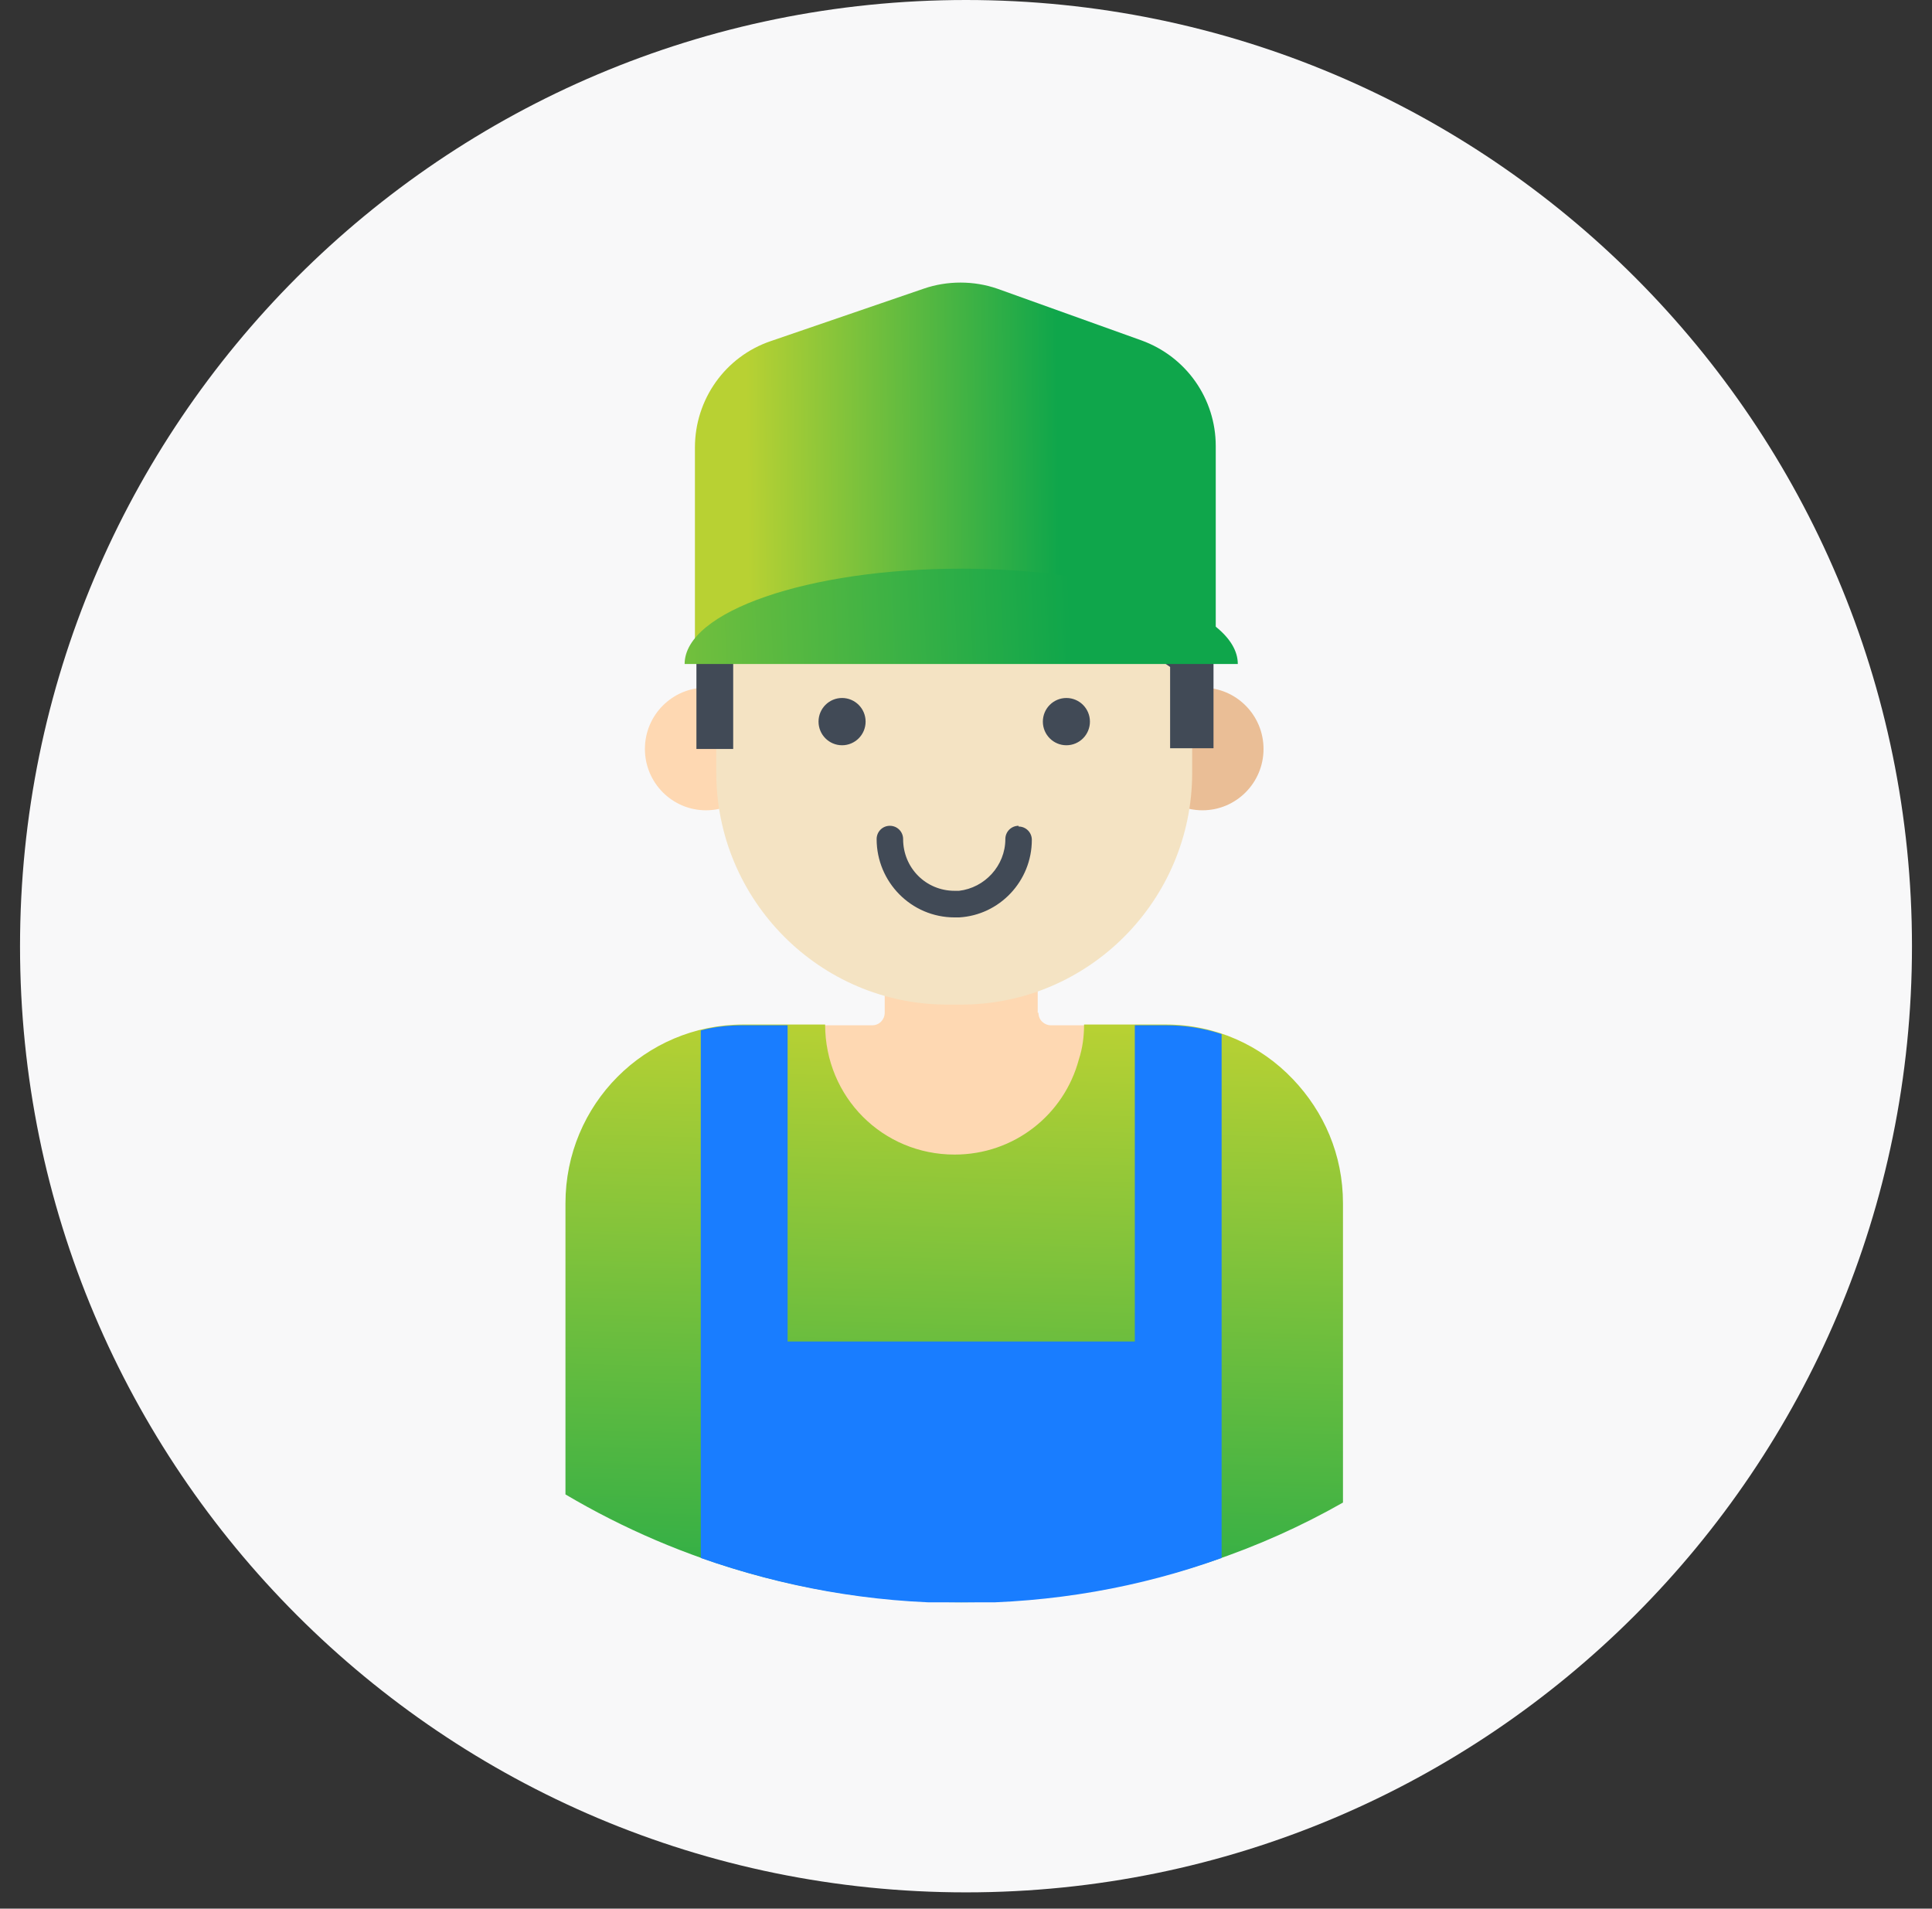 <svg width="82" height="81" viewBox="0 0 82 81" fill="none" xmlns="http://www.w3.org/2000/svg">
<rect x="0" y="0" width="82" height="81" fill="#333333" stroke="none"/>
<g clip-path="url(#clip0_268_10691)">
<path d="M41 0C18.82 0 0.85 17.98 0.85 40.16C0.85 62.34 18.82 80.31 41 80.31C63.18 80.31 81.15 62.33 81.15 40.16C81.15 17.99 63.18 0 41 0Z" fill="#F8F8F9"/>
<g clip-path="url(#clip1_268_10691)">
<path d="M44.044 42.979V39.373H37.55V42.979C37.55 43.261 37.332 43.512 37.02 43.512H32.555V55.991H49.071V43.512H44.606C44.325 43.512 44.075 43.292 44.075 42.979H44.044Z" fill="#FED8B2"/>
<path d="M29.964 34.388C31.395 34.388 32.555 33.222 32.555 31.785C32.555 30.348 31.395 29.183 29.964 29.183C28.533 29.183 27.372 30.348 27.372 31.785C27.372 33.222 28.533 34.388 29.964 34.388Z" fill="#FED8B2"/>
<path d="M51.037 34.388C52.468 34.388 53.628 33.222 53.628 31.785C53.628 30.348 52.468 29.183 51.037 29.183C49.606 29.183 48.446 30.348 48.446 31.785C48.446 33.222 49.606 34.388 51.037 34.388Z" fill="#EABE96"/>
<path d="M40.797 42.634H40.204C34.803 42.634 30.401 38.213 30.401 32.788V23.79C30.401 18.365 34.803 13.944 40.204 13.944H40.797C46.198 13.944 50.6 18.365 50.6 23.79V32.788C50.6 38.213 46.198 42.634 40.797 42.634Z" fill="#F4E3C3"/>
<path d="M40.204 12.721C34.303 12.721 29.558 17.518 29.558 23.413V31.785H31.119V27.364C34.428 27.019 37.675 26.486 40.735 25.483V12.721H40.204Z" fill="#414A56"/>
<path d="M49.539 17.268C47.603 14.508 44.419 12.721 40.828 12.721H40.703V25.451C42.046 25.012 43.357 24.479 44.606 23.852C46.073 25.545 47.79 27.05 49.663 28.305V31.754H51.505V23.382C51.505 21.093 50.787 18.992 49.57 17.236L49.539 17.268Z" fill="#414A56"/>
<path d="M35.74 31.628C36.291 31.628 36.739 31.179 36.739 30.625C36.739 30.071 36.291 29.622 35.74 29.622C35.188 29.622 34.741 30.071 34.741 30.625C34.741 31.179 35.188 31.628 35.74 31.628Z" fill="#414A56"/>
<path d="M45.261 31.628C45.813 31.628 46.26 31.179 46.26 30.625C46.26 30.071 45.813 29.622 45.261 29.622C44.709 29.622 44.262 30.071 44.262 30.625C44.262 31.179 44.709 31.628 45.261 31.628Z" fill="#414A56"/>
<path d="M43.232 35.046C42.92 35.046 42.67 35.297 42.67 35.61C42.67 36.739 41.796 37.68 40.703 37.805C40.641 37.805 40.578 37.805 40.516 37.805C39.298 37.805 38.331 36.833 38.331 35.61C38.331 35.297 38.081 35.046 37.769 35.046C37.456 35.046 37.207 35.297 37.207 35.61C37.207 37.429 38.674 38.934 40.516 38.934C40.578 38.934 40.641 38.934 40.703 38.934C42.42 38.84 43.794 37.398 43.794 35.642C43.794 35.328 43.544 35.077 43.232 35.077V35.046Z" fill="#414A56"/>
<path d="M51.6 27.207H29.495V18.992C29.495 16.954 30.776 15.136 32.711 14.477L39.205 12.251C40.204 11.906 41.328 11.906 42.327 12.251L48.446 14.446C50.351 15.136 51.6 16.923 51.6 18.93V27.176V27.207Z" fill="url(#paint0_linear_268_10691)"/>
<path d="M29.058 28.179C29.058 25.953 34.303 24.134 40.797 24.134C47.291 24.134 52.536 25.953 52.536 28.179H29.058Z" fill="url(#paint1_linear_268_10691)"/>
<path d="M57 51.068V63.767C53.472 65.774 49.508 67.122 45.293 67.686C43.825 67.906 42.327 68 40.797 68C34.647 68 28.933 66.338 24 63.422V51.068C24 46.867 27.372 43.48 31.556 43.48H35.021C35.021 46.553 37.456 48.999 40.516 48.999C43.045 48.999 45.168 47.306 45.792 44.954C45.948 44.484 46.011 43.982 46.011 43.48H49.476C51.599 43.48 53.504 44.358 54.877 45.801C56.189 47.18 57 48.999 57 51.068Z" fill="url(#paint2_linear_268_10691)"/>
<path d="M33.428 43.512H31.555C30.931 43.512 30.306 43.574 29.744 43.731V66.119C33.21 67.341 36.925 68.031 40.797 68.031C44.668 68.031 48.383 67.373 51.849 66.119V43.888C51.099 43.637 50.319 43.512 49.476 43.512H48.165V56.932H33.428V43.512Z" fill="#197DFF"/>
</g>
</g>
<defs>
<linearGradient id="paint0_linear_268_10691" x1="44.984" y1="25.432" x2="18.558" y2="25.713" gradientUnits="userSpaceOnUse">
<stop stop-color="#0FA64B"/>
<stop offset="0.5" stop-color="#B8D133"/>
</linearGradient>
<linearGradient id="paint1_linear_268_10691" x1="45.509" y1="27.707" x2="17.489" y2="28.897" gradientUnits="userSpaceOnUse">
<stop stop-color="#0FA64B"/>
<stop offset="1" stop-color="#B8D133"/>
</linearGradient>
<linearGradient id="paint2_linear_268_10691" x1="38.607" y1="43.289" x2="37.784" y2="73.219" gradientUnits="userSpaceOnUse">
<stop stop-color="#B8D133"/>
<stop offset="1" stop-color="#0FA64B"/>
</linearGradient>
<clipPath id="clip0_268_10691">
<rect width="80.3" height="80.31" fill="white" transform="translate(0.85)"/>
</clipPath>
<clipPath id="clip1_268_10691">
<rect width="33" height="56" fill="white" transform="translate(24 12)"/>
</clipPath>
</defs>
</svg>
